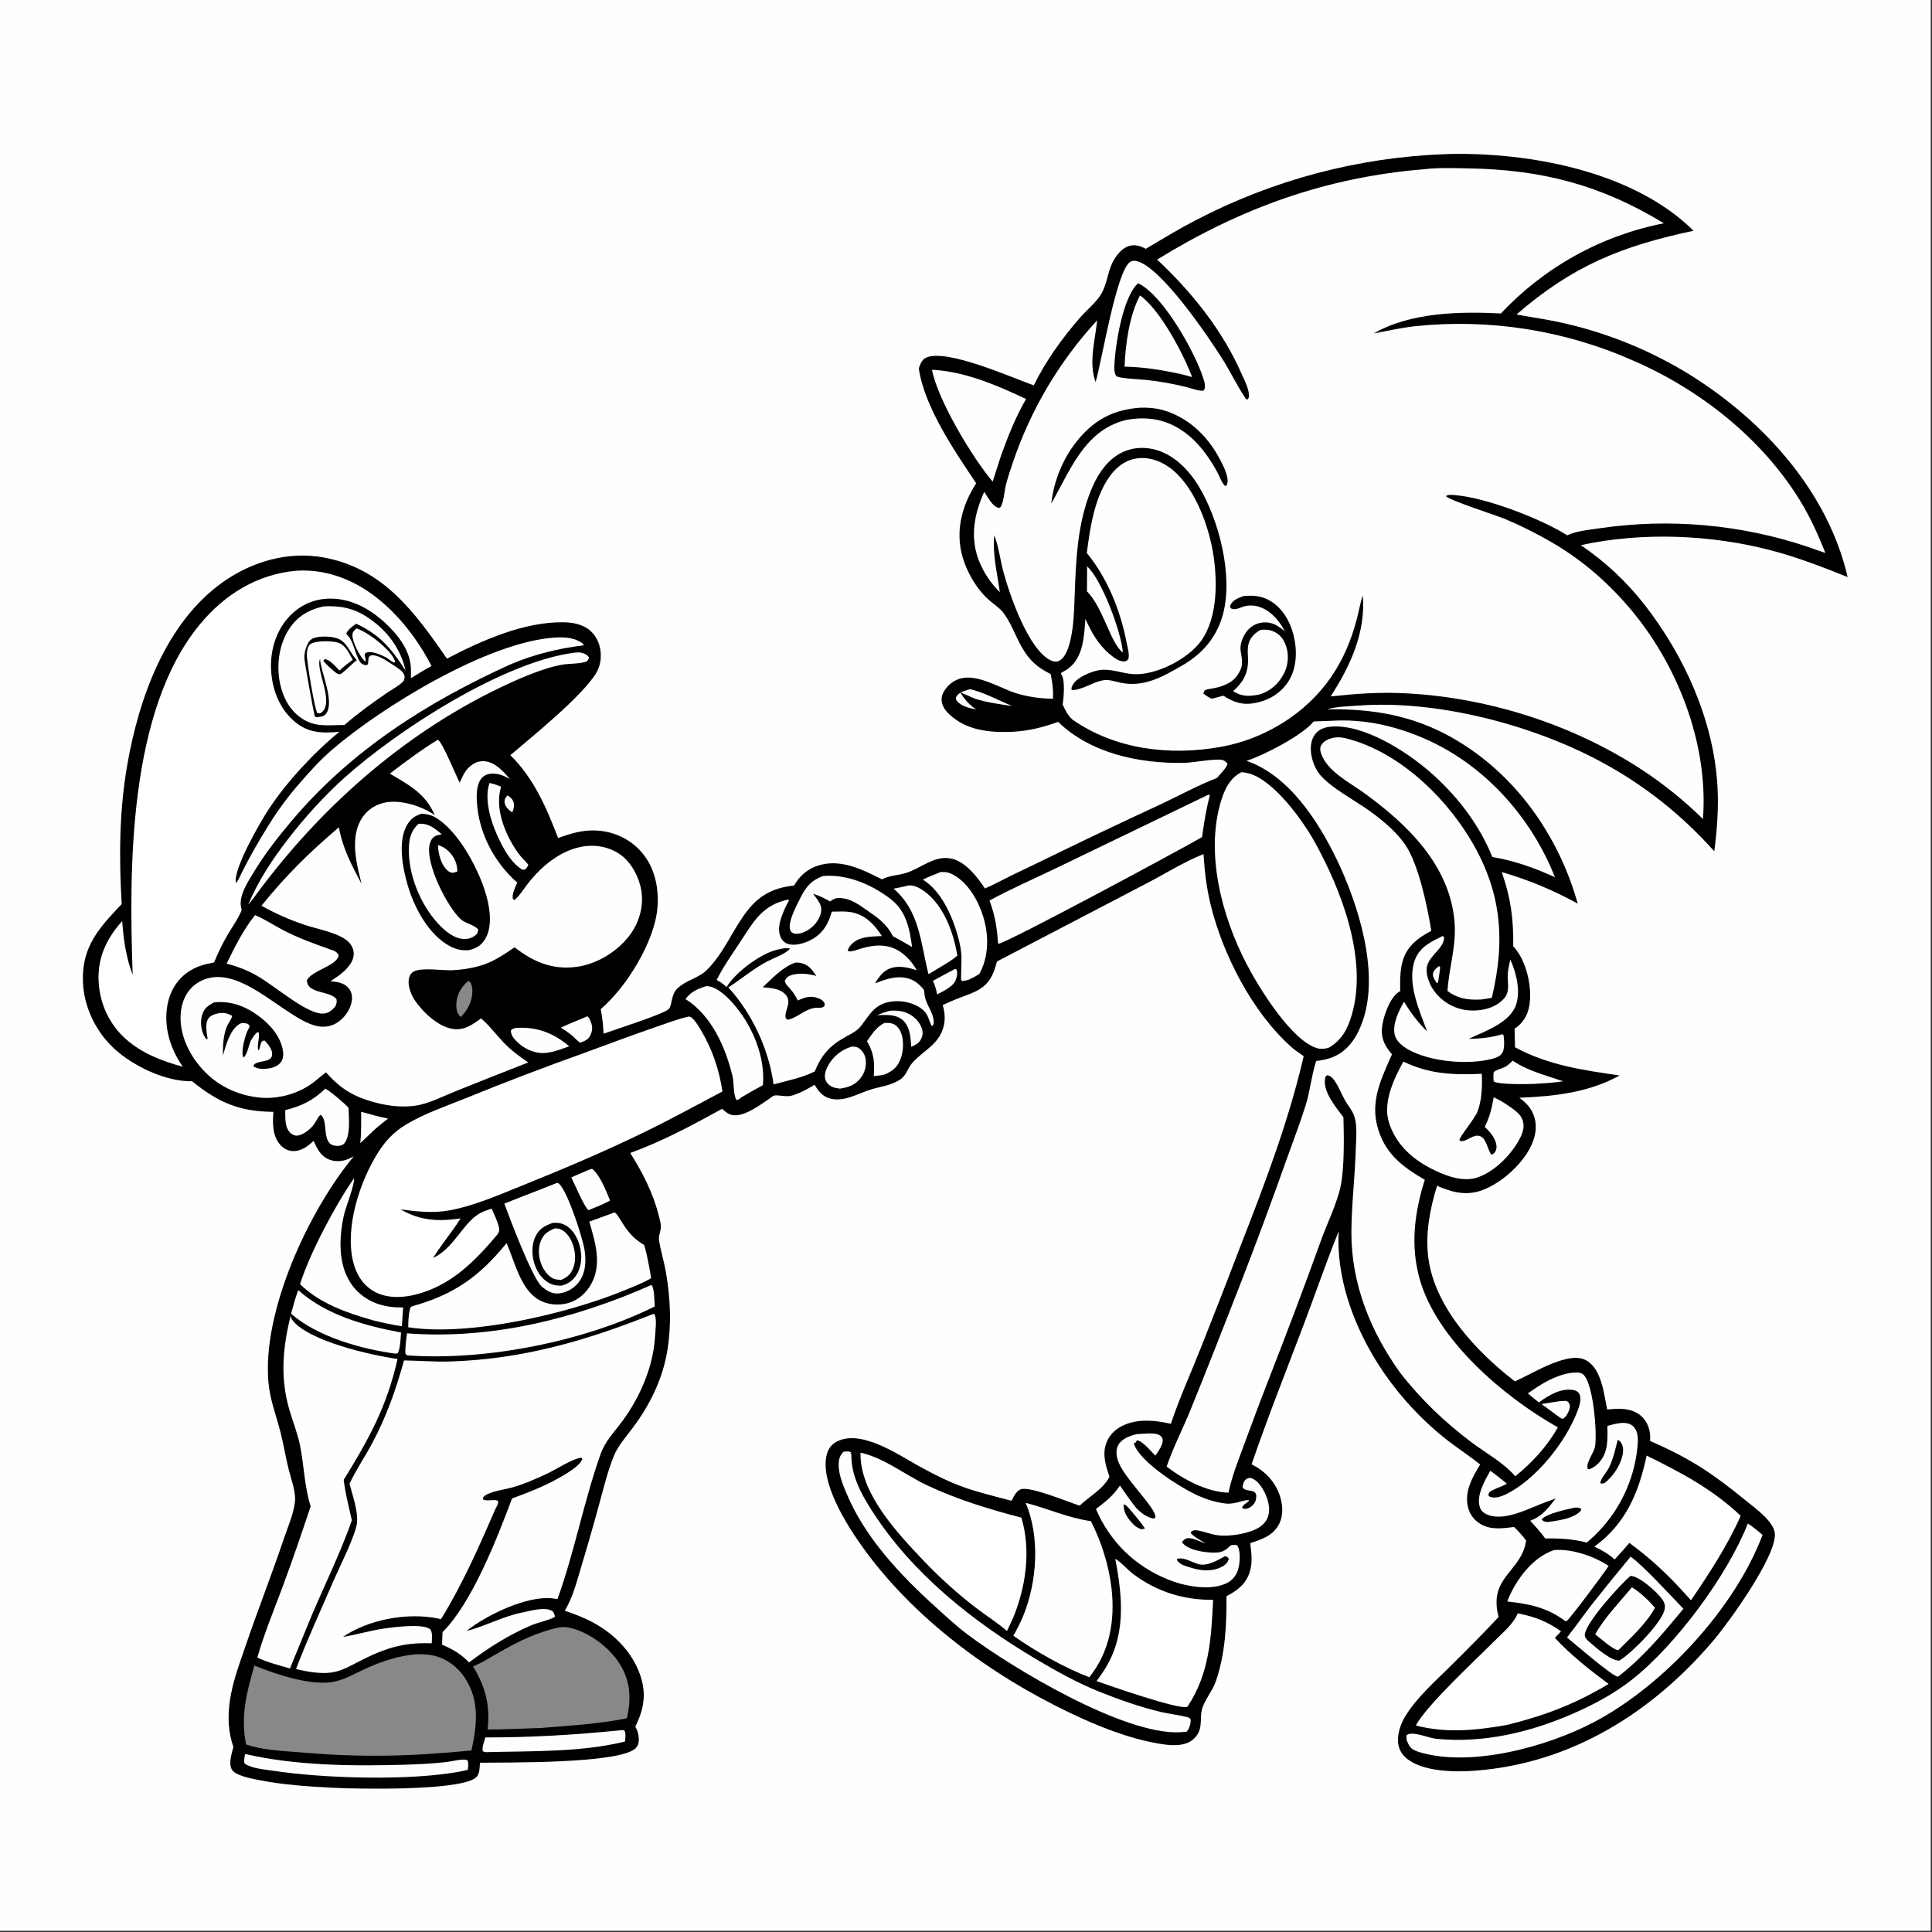 <svg height="1080" width="1080" xmlns="http://www.w3.org/2000/svg"><rect width="100%" height="100%" fill="#333333" stroke="none"/><g transform="scale(1.054)"><path d="m766.629 81.72q3.149-.141 6.3-.127c42.044-.169 94.513 10.248 125.296 40.785-38.056 8.106-64.023 18.502-93.892 44.396 7.473 1.415 15.026 2.416 22.462 4.035q4.613.986 9.179 2.169 4.566 1.183 9.077 2.562 4.511 1.378 8.958 2.949 4.448 1.572 8.823 3.333 4.376 1.761 8.672 3.709 4.296 1.947 8.504 4.078 4.208 2.131 8.321 4.441 4.113 2.309 8.122 4.794c38.804 24.276 72.95 61.609 83.506 107.233-13.151-5.301-26.489-10.438-40.215-14.066-32.171-8.502-68.745-9.954-101.308-2.887q4.833 3.271 9.394 6.912 4.561 3.641 8.822 7.629 4.261 3.988 8.196 8.299 3.935 4.31 7.519 8.916c20.973 26.994 36.242 60.723 38.481 95.117.779 11.974-.123 23.626-1.622 35.512-17.632-19.651-37.442-35.375-60.737-47.829-36.339-19.428-86.595-32.529-127.903-29.465-5.24.388-11.63.473-16.616 1.986 23.816-.447 45.321 3.194 66.272 15.075 33.202 18.828 56.353 51.571 66.562 87.989-13.106-7.176-25.971-12.569-40.317-16.75 4.828 13.696 6.282 24.874 6.089 39.333q.968 1.064 1.831 2.214c5.545 7.535 8.239 19.972 6.743 29.162-.877 5.387-3.412 9.345-7.852 12.444l.232 9.753c17.424 9.495 36.182 12.156 55.481 14.96-16.314 9.128-34.847 11.105-53.123 11.823 3.084 2.363 5.607 4.736 7.191 8.373 2.286 5.248 1.736 10.72-.458 15.899-4.38 10.345-15.851 20.771-26.305 24.696-8.579 3.221-16.146 1.226-24.131-2.255-3.786 12.164-6.269 25.233-4.652 38.001 3.347 26.434 25.531 49.971 45.908 65.686 8.847-3.977 17.182-9.358 26.705-11.703 4.018-.989 8.288-1.352 11.91 1.017 7.409 4.844 8.724 17.589 10.333 25.574 2.888-.151 6.081-.542 8.955-.215 4.229.483 8.132 2.062 10.789 5.516 2.49 3.238 3.425 7.427 3.011 11.425 21.097 9.142 33.345 17.323 51.045 31.823 4.774 3.91 14.715 10.883 15.165 17.388.827 11.948-24.273 46.909-33.077 57.215-32.365 37.887-75.225 64.632-125.711 68.461-10.751.815-28.581.766-37.128-6.999-2.647-2.404-3.967-5.534-4.013-9.094-.053-4.154 1.502-8.812 3.63-12.377 6.072-10.176 16.196-18.999 24.57-27.328q12.834-12.605 25.168-25.701c-5.631-21.4 12.215-23.828 14.6-40.535-1.886-2.639-4.078-4.879-6.34-7.192-5.975.716-12.374 1.698-17.818-1.551q-.623-.366-1.207-.792-.583-.426-1.121-.909-.538-.483-1.024-1.018-.486-.534-.917-1.115-.43-.581-.799-1.202-.37-.621-.675-1.276-.305-.655-.543-1.338-.238-.682-.406-1.385c-2-8.211 2.396-15.843 6.48-22.571-5.518-4.457-11.51-8.316-17.126-12.652-7.96-6.145-15.485-13.355-22.146-20.883-21.032-23.766-37.61-57.804-35.735-90.182-6.671 16.591-12.508 33.607-18.854 50.339-9.237 24.355-18.877 48.621-27.332 73.26 6.696 3.328 12.057 8.711 14.675 15.816 1.822 4.945 2.412 10.904-.033 15.746-3.168 6.272-9.144 8.3-15.377 10.24.656 5.299 1.366 10.298-.333 15.508-2.1 6.44-6.58 9.648-12.268 12.677.111 15.276-.628 30.714-5.686 45.257-1.791 5.149-6.185 10.017-7.378 15.066-.659 2.79-.36 5.838-.763 8.687-.442 3.124-2.065 5.665-4.603 7.509-4.742 3.444-12.096 2.581-17.559 1.639-16.266-2.807-31.99-9.136-46.829-16.204-42.529-20.258-83.913-50.686-111.266-89.505-7.894-11.201-21.018-32.354-18.143-46.716.601-3.003 2.097-5.734 4.781-7.343 12.641-7.581 32.638 6.043 43.513 12.11 5.9 3.292 12.014 6.479 18.218 9.162 10.123 4.379 21.067 6.857 31.702 9.682 1.138-2.238 2.408-5.004 4.862-6.05 4.521-1.927 25.424 6.77 31.255 8.65 5.207-4.967 12.538-8.78 15.8-15.302-1.646-5.12-3.459-10.256-2.302-15.706.915-4.315 3.548-7.921 7.264-10.265 8.153-5.141 18.705-4.226 27.629-2.145 4.581-13.766 10.82-27.396 16.148-40.933q10.881-27.324 21.343-54.811c12.696-32.531 25.067-65.16 32.943-99.221l-5.021-3.548q-.789-.653-1.554-1.334c-20.613-18.355-36.384-49.025-42.832-75.694-2.135-8.832-3.172-17.546-3.72-26.587-10.682 4.27-20.838 10.758-31.089 16.022l-78.443 40.934c-.522 2.007-1.107 4.007-1.903 5.925-3.501 8.434-9.593 10.232-17.4 13.156-3.189 1.194-6.315 2.625-9.444 3.971.948 3.415 1.386 6.754.707 10.276-2.009 10.421-10.499 13.389-16.742 20.323-2.873 3.191-2.934 6.748-6.983 9.238-4.768 2.933-9.783 3.398-15 4.973-6.976 2.107-14.265 6.895-21.872 4.786-4.005-1.111-6.067-3.874-8.081-7.24-3.491 2.032-7.083 4.14-10.94 5.393-.281.092-.565.174-.847.263-3.389 1.068-7.563-.55-9.801.118-.771.23-2.102 1.413-2.86 1.918-4.754 3.166-11.144 7.999-16.941 8.446-3.521.271-5.192-1.242-7.689-3.385-15.558 8.575-31.97 17.376-48.697 23.401 6.584 10.386 12.137 21.257 15.154 33.245.446 1.774 1.143 4.028 1.103 5.856-.053 2.429-1.346 4.902-.963 7.325.837 5.285 2.473 10.534 3.452 15.82 2.673 14.449 3.301 30.25.545 44.737-2.672 14.048-9.282 27.176-17.795 38.564-3.593 4.807-7.967 9.69-10.245 15.295-3.185 7.833-5.268 16.555-7.535 24.726q-4.623 17.093-9.754 34.041c-2.392 7.984-4.34 15.905-8.645 23.121 4.227 1.511 8.423 3.04 12.472 4.993 12.384 5.971 23.079 16.159 27.573 29.381 3.326 9.784 1.855 17.988-2.658 27.141 1.116 1.992 1.674 3.72 1.833 6.014.137 1.993-.174 3.927-1.634 5.409-8.232 8.353-68.902 7.537-82.601 7.718-.07 1.264-.13 2.547-.294 3.804-.22 1.695-.795 3.293-2.227 4.346-9.386 6.898-63.086 5.783-75.509 5.143-13.132-.677-26.462-1.54-39.377-4.126-3.517-.705-12.601-2.253-14.337-5.77-1.639-3.32.082-8.395.94-11.767-2.703-7.87-3.056-15.607-1.961-23.842 1.375-10.332 5.168-20.161 8.508-29.98 6.425-18.885 13.762-37.424 20.116-56.318 2.092-6.219 5.339-13.466 6.007-20.002.528-5.177-2.077-11.985-3.328-16.996-1.658-6.647-2.719-13.442-4.429-20.062-2.246-8.701-5.431-16.793-6.288-25.834-3.585-37.819 21.373-91.535 45.234-120.206l-.496.249-.833.401c-.427.21-.849.432-1.281.633-3.18 1.481-7.008 1.756-10.309.481-4.592-1.773-6.506-5.757-8.363-9.951-3.077 2.844-6.458 5.47-10.872 5.418-2.676-.031-5.123-1.351-6.863-3.339-4.225-4.828-4.044-11.486-3.632-17.478-18.013-.088-29.292-5.007-43.092-16.234-13.93.325-31.265-8.009-41.36-17.327-9.801-9.046-16.132-22.263-16.56-35.635-.592-18.487 8.628-28.427 20.567-41.009-1.47-24.69-1.306-49.275 2.939-73.74 6.159-35.496 20.526-75.958 51.231-97.378 15.482-10.8 34.542-16.175 53.281-12.662 31.396 5.885 48.133 29.13 65.073 53.596 18.462-9.658 41.162-19.761 62.317-19.278 5.577.128 11.195 1.503 15.046 5.812 3.241 3.628 4.595 8.761 4.176 13.55-.218 2.487-.891 4.982-2.142 7.156-7.113 12.367-34.513 34.366-45.749 43.974 12.458 12.286 19.168 27.871 25.297 43.918 6.807-2.448 13.253-4.412 20.573-3.962 9.234.568 17.757 4.546 23.812 11.599 7.035 8.196 9.196 19.072 8.283 29.616-1.549 17.905-16.557 42.076-30.048 53.518.835 4.347 1.316 8.596 1.492 13.019 4.962-1.829 32.325-10.525 34.637-13.141 1.783-2.016 1.079-7.663 4.525-10.909 4.587-4.32 11.176-5.38 15.589-9.727 9.246-9.108 13.823-21.813 21.819-31.869 6.534-8.219 14.063-11.816 24.468-12.95 2.733-4.826 6.787-8.501 12.057-10.346 12.137-4.251 23.894 1.715 34.535 7.059 4.339-2.183 8.128-1.971 12.554-3.297 8.236-2.467 15.357-9.808 24.603-7.619 7.309 1.73 13.565 9.779 17.485 15.78 4.696-2.019 9.232-4.559 13.832-6.803q12.703-6.053 25.342-12.238 26.971-13.101 54.19-25.679c9.828-4.653 19.565-9.963 29.695-13.916 1.324-1.657 5.48-5.659 5.548-7.604-.229-.223-.454-.45-.686-.669-.72-.678-1.242-1.092-2.247-1.277-3.979-.733-15.287 1.523-20.385 1.601-23.449.363-49.185-4.98-66.49-21.745-7.961 2.902-16.176 4.944-24.674 5.269-12.028.46-24.115-.779-33.209-9.454-2.259-2.155-3.984-4.765-3.942-8.001.036-2.662 2.162-5.697 4.033-7.45 10.202-9.56 24.979 1.152 35.579 4.421 6.336 1.955 12.9 2.811 19.512 2.93.155-4.595-.269-8.609-1.286-13.092q-2.474-1.229-4.797-2.723c-11.95-7.71-13.229-20.545-20.271-29.79-2.075-2.724-5.654-4.908-8.192-7.254-6.74-6.229-12.208-16.161-14.139-25.108-2.785-12.899.917-25.446 7.927-36.298-11.449-17.095-27.5-40.453-30.445-60.991.844-2.216 1.566-4.604 3.878-5.661 10.887-4.981 45.52 10.627 57.141 14.696 6.238-12.859 15.168-25.211 24.567-35.984 3.502-4.014 8.029-7.542 10.906-12.043 3.166-4.951 3.565-11.431 6.09-16.781 1.698-3.6 4.835-7.782 8.788-9.066 3.281-1.066 6.151-.078 9.051 1.46 8.757-5.227 17.486-10.546 26.553-15.224q3.825-1.997 7.704-3.886 3.879-1.889 7.81-3.67 3.93-1.781 7.908-3.452 3.978-1.671 8.001-3.23 4.023-1.56 8.088-3.007 4.065-1.447 8.168-2.781 4.104-1.333 8.243-2.553 4.139-1.219 8.31-2.322 4.172-1.103 8.372-2.09 4.201-.987 8.427-1.857 4.226-.87 8.475-1.622 4.249-.752 8.517-1.385 4.268-.634 8.552-1.148 4.284-.515 8.58-.91 4.297-.395 8.603-.671 4.306-.276 8.618-.432z"/><path d="m755.238 89.75c7.726-.908 16.113-.574 23.907-.435 38.863.696 69.926 8.806 103.31 29.104q-3.079.602-6.133 1.324-3.053.722-6.076 1.563-3.023.84-6.011 1.798-2.988.958-5.936 2.032-2.948 1.074-5.852 2.262-2.904 1.188-5.759 2.489-2.856 1.301-5.658 2.712-2.802 1.411-5.548 2.931-2.745 1.519-5.428 3.145-2.684 1.625-5.302 3.354-2.618 1.73-5.167 3.56-2.549 1.83-5.024 3.758-2.475 1.928-4.873 3.951-2.398 2.024-4.716 4.139-2.317 2.116-4.55 4.32-2.233 2.204-4.378 4.494c-22.049-1.12-47.932-.616-67.493 10.591 7.323-1.377 14.564-2.988 21.978-3.829q3.67-.387 7.35-.654 3.68-.267 7.367-.413 3.687-.147 7.377-.174 3.69-.027 7.379.067 3.688.093 7.372.307 3.684.213 7.359.547 3.675.333 7.337.786 3.662.453 7.307 1.025 3.645.572 7.27 1.262 3.625.691 7.225 1.499 3.601.808 7.173 1.733 3.572.925 7.112 1.966 3.54 1.041 7.044 2.196 3.504 1.156 6.969 2.425 3.465 1.269 6.887 2.651 3.421 1.381 6.796 2.873c35.648 15.356 68.945 41.599 89.217 75.012 5.243 8.642 9.341 17.8 13.065 27.174q-4.643-1.689-9.323-3.271-3.305-1.109-6.642-2.12-3.336-1.011-6.7-1.925-3.365-.913-6.754-1.728-3.39-.815-6.802-1.53-3.412-.715-6.844-1.33-3.431-.615-6.879-1.13-3.448-.514-6.91-.928-3.461-.414-6.934-.726-3.472-.312-6.952-.522-3.48-.211-6.964-.32-3.485-.108-6.971-.115-3.486-.007-6.971.088-3.485.095-6.965.292-3.481.197-6.954.496-3.474.299-6.937.699-3.463.4-6.913.901c-5.324.827-12.656 1.38-17.482 3.797-13.912-8.79-43.461-20.163-59.711-21.332-1.412-.102-3.539-.39-4.633.556 2.008 2.302 26.503 10.092 31.497 12.169 7.917 3.294 15.729 7.274 23.186 11.497 16.159 9.148 29.938 20.857 42.044 34.894 26.016 30.166 42.582 72.711 39.578 112.681q-7.701-7.558-16.124-14.302c-40.025-32.143-94.57-50.935-145.757-52.547-11.994-.378-23.669.528-35.585 1.822 10.37-15.998 18.759-34.125 17.016-53.663-1.302 4.034-2.019 8.343-3.095 12.455-2.929 11.202-7.094 21.306-13.656 30.888-13.384 19.543-35.347 32.916-58.578 37.088-26.919 4.833-55.831 1.435-78.647-14.495-2.488-2.321-3.784-4.957-5.179-7.992.554-3.451 1.374-12.755-.534-15.691-.439-.676-.246.153-.299-1.063 1.461-.791 2.961-1.628 4.263-2.665 7.689-6.129 7.902-17.014 8.634-25.98 3.162 7.111 6.894 13.732 12.974 18.756 2.36 1.95 4.945 4.091 8.156 3.79.992-.597 1.55-.673 1.786-1.884.448-2.306-.655-6.002-1.1-8.317-3.216-16.733-10.165-34.048-21.062-47.301 1.679-13.1 3.897-28.282 11.354-39.525 3.401-5.128 8.12-9.344 14.342-10.499 6.326-1.173 12.505.767 17.707 4.369 13.027 9.022 20.721 29.622 23.365 44.565 2.589 14.629 2.958 35.087-6.219 47.798-6.929 9.598-23.892 18.21-35.735 17.558-6.294-.346-12.084-3.191-18.504-2.085-4.056.698-11.282 3.701-13.477 7.312-.671 1.106-1.201 1.936-.84 3.188 4.828.224 10.625-3.815 15.494-4.921l.859-.189c3.154-.719 6.484.601 9.587 1.242 12.472 2.577 22.358-3.209 32.792-9.238 10.799-6.239 18.329-15.098 21.54-27.289 5.367-20.383-2.122-49.618-12.7-67.329-5.311-8.892-13.542-17.457-23.947-19.938-6.773-1.615-13.757-.654-19.622 3.178-6.661 4.354-10.92 11.483-13.841 18.709-7.119 17.609-7.881 36.266-8.583 54.964-.303 8.097-.439 16.433-2.273 24.356-.825 3.564-2.547 9.285-6.056 10.998-1.31.639-2.722.438-4.019-.119-12.005-5.165-22.111-34.785-25.436-46.975-1.707-6.255-2.432-13.15-4.744-19.17-.052-.135-.107-.267-.161-.401-.911 10.408 1.577 20.051 2.986 30.238q-1.835-1.804-3.47-3.791-1.634-1.988-3.05-4.137-1.416-2.149-2.597-4.435-1.182-2.286-2.115-4.684c-4.66-12.305-2.324-24.543 2.946-36.22.943 1.532 1.876 3.101 2.947 4.549 1.337 1.807 2.773 3.728 5.085 4.061.713-.474.866-.786 1.21-1.603 1.213-2.886 1.37-6.815 2.096-9.917.999-4.265 2.455-8.493 3.861-12.644q1.762-5.23 3.797-10.359 2.034-5.13 4.335-10.146 2.301-5.016 4.863-9.904 2.561-4.888 5.376-9.634 2.815-4.747 5.875-9.339 3.06-4.592 6.357-9.017 3.297-4.426 6.823-8.671 3.525-4.246 7.268-8.301c-1.048 10.567-4.646 22.453-.826 32.71 3.113-10.148 10.967-58.745 18.243-63.624.992-.665 2.126-.788 3.278-.561 12.98 2.555 39.024 41.153 46.131 52.596 4.224 6.8 7.633 14.122 12.19 20.704l.922.077c.469-.775.613-1.35.577-2.244-.151-3.702-2.428-7.921-3.911-11.303-10.14-23.127-26.485-43.426-44.798-60.582 44.394-27.294 89.42-43.639 141.544-47.915z" fill="#fefefe"/><path d="m603.553 150.252c.143.061.288.115.427.183 13.021 6.355 30.109 36.803 34.341 50.609.632 2.064 1.242 4.027.176 6.032-1.855.701-7.23-1.287-9.383-1.826-6.859-1.687-14.122-3-21.144-3.724-4.417-.455-8.941-.555-13.322-1.259-1.065-.171-1.804-.283-2.711-.902-.977-1.788-1.023-3.385-.934-5.395.495-11.116 4.461-36.313 12.55-43.718z"/><path d="m604.611 156.688c10.74 7.661 22.848 30.68 27.671 43.297l-6.131-1.642c-9.949-2.082-19.51-3.714-29.716-3.87.431-11.897 2.55-27.267 8.176-37.785z" fill="#fefefe"/><path d="m659.583 316.125c5.028-.424 9.411-.161 13.876 2.421 6.508 3.765 10.629 10.701 12.479 17.832 2.095 8.078 2.061 17.53-2.47 24.79-3.891 6.233-10.152 10.106-17.255 11.576-6.865 1.421-11.651-.049-17.358-3.771l-6.225 1.64c-1.603-.742-2.963-1.697-4.404-2.714l.526-1.56c.967-.752 1.879-.797 3.037-.979 5.217-.821 11.164-2.514 14.343-7.042 3.587-5.11 2.67-7.676 1.842-13.269-.486-3.283 1.182-7.416 3.124-10.015q.372-.506.794-.971.421-.465.889-.884.468-.419.976-.787.508-.369 1.052-.683.543-.314 1.116-.571.573-.256 1.17-.452.596-.196 1.21-.33.613-.133 1.237-.203c4.982-.533 8.346 1.69 11.945 4.742q-.531-.988-1.097-1.956c-4.064-6.91-11.243-13.246-19.845-11.525-2.28.456-4.799 2.275-7.153 1.481-.807-.272-.562-.254-1.015-1.145.088-.504.067-.559.335-1.091 1.283-2.55 4.38-3.682 6.871-4.534z"/><path d="m668.504 334.065c2.478-.271 4.77-.146 7.07.897 3.266 1.483 5.329 4.147 6.44 7.509q.156.462.289.931.133.469.241.944.108.475.193.955.084.48.143.964.06.483.094.969.035.487.045.974.01.487-.005.974-.015.487-.055.973-.04.486-.105.969-.064.483-.154.962-.089.479-.202.953-.114.474-.252.941-.137.468-.298.928-.162.46-.346.911-.185.451-.392.892-.207.441-.437.871c-2.823 5.312-7.148 9.016-12.88 10.778-5.371 1.01-9.096 1.234-13.906-1.765 5.881-5.315 8.304-10.142 7.891-18.15-.117-2.272-.275-4.619.277-6.849.884-3.57 3.31-5.715 6.349-7.531z" fill="#fefefe"/><path d="m605.096 216.21c3.81-.063 7.696.188 11.382 1.204 12.919 3.562 23.08 12.872 29.536 24.389 1.935 3.45 6.166 11.046 4.799 14.962-.296.85-.201.619-.996 1.027-1.923-1.674-3.065-5.3-4.304-7.557-4.567-8.318-10.186-16.053-18.056-21.526-9.198-6.398-18.913-7.954-29.835-6.04-.46.101-.918.212-1.373.335-21.351 5.773-28.76 26.793-38.69 44.082 1.418-12.817 6.851-25.553 15.381-35.263 8.846-10.071 18.899-14.759 32.156-15.613z"/><path d="m232.212 392.333c2.373 1.043 9.715 19.26 11.577 22.758 1.366-2.881 2.555-5.885 4.903-8.116 2.265-2.152 4.89-3.464 8.074-3.258 5.819.375 10.063 5.343 13.684 9.389-3.208-1.633-6.105-3.035-9.833-2.783-2.011.137-3.899.908-5.219 2.469-2.713 3.207-2.701 8.697-2.463 12.708.966 16.29 9.256 31.96 21.406 42.62-1.13 2.619-2.854 5.737-2.372 8.64l.866.596c2.819-2.304 5.15-6.227 7.441-9.121 7.026-8.872 16.84-17.043 28.253-19.166 7.183-1.337 14.739.037 20.721 4.35 5.747 4.143 9.809 12.078 10.915 19.039 1.329 8.361-1.249 17.059-6.34 23.74-6.671 8.753-17.606 15.355-28.578 16.669-12.605 1.509-22.596-2.874-32.343-10.451-5.182 3.54-10.285 7.083-16.261 9.15-5.33 1.843-11.067 2.71-16.683 3.007-5.154.271-16.295-1.614-20.529.699-1.445.79-2.238 2.174-2.554 3.741-.726 3.595.955 8.137 2.882 11.118 4.112 6.363 12.483 14.299 20.168 15.548 6.191 1.007 10.506-2.109 15.225-5.557 4.358 3.754 7.815 8.381 11.743 12.561 4.004 4.261 8.461 7.534 13.274 10.802q-19.042 7.426-38.005 15.05c-6.779 2.707-14.665 6.852-21.85 7.876-9.663 1.378-19.941-.698-28.943-4.142-7.699-3.055-13.062-7.397-18.49-13.551-2.172 1.594-4.179 3.448-6.31 5.105-8.33 6.48-19.81 9.536-30.294 8.143-13.063-1.735-24.053-7.973-31.939-18.529-5.986-8.011-9.871-18.29-8.176-28.39.882-5.257 3.453-10.226 7.921-13.287 21.202-14.528 47.049 19.541 64.746 22.559 3.942.672 7.68-.175 10.902-2.554 3.455-2.551 6.258-6.716 6.869-11.012.32-2.247-.067-4.594-1.494-6.41-2.522-3.208-6.05-3.498-9.803-3.969 3.853-2.498 7.993-5.253 10.556-9.163 1.461-2.23 2.159-4.786 1.483-7.418-.708-2.76-2.698-4.768-5.087-6.194-5.929-3.537-14.267-4.924-20.868-7.137q-5.899-1.989-11.59-4.515-5.69-2.525-11.122-5.567c13.298-16.413 25.017-27.908 41.067-41.623 1.923 10.973 6.837 20.287 12.009 30.008q-.908-3.639-1.746-7.295c-2.017-8.901-3.226-19.759 2.112-27.789 2.934-4.414 7.436-7.234 12.641-8.132 8.251-1.424 19.08 2.038 25.806 6.775-4.846-11.495-13.549-15.894-23.785-22.037 8.159-6.225 16.673-12.612 25.433-17.954z" fill="#fefefe"/><path d="m223.8 431.508c2.564.337 4.832.67 7.1 2.007 12.611 7.437 23.711 28.684 27.288 42.413 1.777 6.823 2.937 16.023-.987 22.28-2.133 3.403-4.775 4.805-8.567 5.745-3.704.225-6.589-.328-9.91-2.077-11.32-5.964-18.96-20.368-22.436-32.164-2.696-9.149-5.484-23.284-.45-32.081 1.941-3.392 4.282-5.029 7.962-6.123z"/><path d="m221.961 436.933c5.399-.453 8.396 2.334 12.374 5.53-1.126.266-2.837.517-3.816 1.141-1.428.911-2.189 2.388-2.593 3.985-2.577 10.171 9.227 33.372 16.534 40.041 2.308 2.106 7.852 3.139 9.226 5.533l-.622 2.064c-2.088 1.978-4.185 2.891-7.11 2.773-5.293-.213-10.209-4.442-13.644-8.187-9.576-10.435-16.076-26.523-15.427-40.768.225-4.939 1.384-8.747 5.078-12.112z" fill="#fefefe"/><path d="m232.26 448.166c2.43.725 4.16 1.778 5.941 3.608 2.859 2.937 4.413 6.458 4.317 10.543l-2.551.621c-1.252-.238-1.958-.622-2.86-1.49-3.379-3.248-4.639-8.748-4.847-13.282z" fill="#fefefe"/><path d="m113.493 531.643c8.806-.984 16.711 1.996 23.741 7.236 6.117 4.561 11.948 11.116 12.905 18.971.265 2.169-.062 4.301-1.565 5.974-1.88 2.092-5.059 2.871-7.762 3.006-2.161.108-4.741.091-6.435-1.419.653-2.714 6.766-2.044 8.855-3.846.987-.852 1.153-1.724 1.094-2.98-.102-2.212-2.424-5.299-4.026-6.708-2.79.005-1.757 3.927-3.333 5.324-.65-2.582.437-5.701.384-8.393-.023-1.202.19-.747-.595-1.492-1.742 1.117-2.709 3.037-3.813 4.744-1.006 2.319-1.774 7.385-3.818 8.783-.068-.126-.152-.244-.203-.378-1.158-3.03 1.165-11.791 2.76-14.573.461-.803.514-.851.707-1.855l-.863-.972c-1.526-.512-3.057-.828-4.555.072-5.069 3.044-7.146 11.394-8.743 16.651-.051-5.012.155-11.178 2.304-15.804.832-1.792 2.075-3.25 2.656-5.171-1.712-.929-3.247-1.601-5.236-1.588-2.293.015-5.678.796-7.217 2.668-2.228 2.707-1.04 7.867-.606 11.104l-.558.208c-.429-.485-.82-.931-1.142-1.497-1.855-3.262-2.327-8.041-1.164-11.621 1.101-3.392 3.197-4.843 6.228-6.444z"/><path d="m706.094 382.283c17.172-1.081 33.64 2.611 49.342 9.415 31.731 13.75 56.633 41.569 69.246 73.532-10.993-4.978-21.262-8.67-33.198-10.71-7.201-17.852-19.423-33.408-33.96-45.859-12.386-10.607-34.939-24.957-51.982-23.24-3.097.313-6.056 1.399-8.008 3.935-2.415 3.136-2.672 7.375-2.015 11.145.626 3.595 2.049 7.235 4.342 10.1 5.722 7.154 19.256 14.144 27.039 19.852 6.637 4.868 13.629 10.652 18.342 17.479 7.061 10.226 11.898 33.13 13.861 45.782-3.641 1.851-7.359 4.216-10.176 7.199-6.542 6.925-6.439 15.862-6.311 24.74-.755.461-.815.462-1.487 1.004-4.402 3.553-7.714 13.113-8.19 18.608-.503 5.818 1.723 9.672 5.314 13.933-5.423 12.351-11.394 24.165-7.815 37.961 3.736 14.399 13.04 21.475 25.224 28.582-5.474 17.24-7.693 34.849-2.753 52.487 9.094 32.467 44.714 62.67 73.321 78.792-5.583 10.01-13.711 18.798-22.591 25.957-6.186-7.227-15.355-12.152-22.947-17.838-14.483-10.847-26.734-22.598-37.939-36.847-15.797-21.918-26.133-47.406-26.014-74.76.063-14.627 1.862-29.176 2.311-43.79.175-5.7 1.082-13.503-1.175-18.75-1.126-2.619-3.197-5.045-4.606-7.549-1.925-3.42-3.326-7.339-5.633-10.513-.796-1.095-1.754-2.149-3.091-2.533-.786-.225-.605-.1-1.377.383-.248.646-.312.727-.427 1.504-1.031 6.948 5.85 15.068 9.773 20.274.3 10.193.543 26.38-1.411 36.203-1.814 9.12-7.315 20.289-10.546 29.294-9.236 25.742-19.064 51.445-28.998 76.929-3.981 10.212-7.764 20.471-11.56 30.752-3.153 8.539-6.582 16.99-8.447 25.925-11.31-.257-24.042-7.072-32.802-13.821 3.434-10.112 8.41-19.681 12.448-29.568 8.824-21.611 17.306-43.41 25.811-65.15q13.298-34.127 25.522-68.654c3.3-9.323 6.921-18.608 9.889-28.041 2.376-7.551 3.057-15.551 5.453-23.085.067-.211.139-.42.208-.63 3.424-.432 6.612-1.006 9.78-2.483 7.824-3.646 12.202-10.997 14.922-18.853 8.975-25.924-2.443-62.142-14.123-86.176-9.854-20.274-25.342-43.991-47.537-51.679 9.036-2.887 29.688-13.504 35.648-20.919 3.107-.062 6.217-.207 9.323-.319z" fill="#fefefe"/><path d="m346.27 696.942.879.1c.068.142.151.277.203.426 1.029 2.941.207 8.856.004 12.073-.985 15.566-8.074 31.734-17.31 44.225-4.396 5.945-9.035 10.437-11.574 17.594-8.812 24.84-13.772 51.808-22.804 76.742q-1.415-.265-2.846-.418c-13.703-1.386-35.076 9.021-45.438 17.371 10.089-2.591 19.279-7.793 29.635-9.841 4.475-.885 12.151-3.299 16.111-.646.745 1.104 1.064 1.675 1.139 3.015-3.904 2.028-8.701 2.791-12.811 4.561-12.089 5.208-22.191 11.675-32.705 19.543-4.275-4.481-8.628-7.014-14.294-9.384l.216-6.622c15.673-15.547 29.17-50.243 36.886-70.943 8.137-3.008 16.263-6.094 23.866-10.318 3.625-2.014 12.298-6.775 13.449-10.711l-.555-.564c-4.77.424-13.425 6.263-18.402 8.55-6.052 2.782-12.17 5.527-18.607 7.295-3.655 1.004-12.149 2.085-14.755 4.8-.477.497-.322.882-.331 1.515 2.605 1.163 6.211-.493 8.023.858-.038 1.473-.574 2.411-1.241 3.68l-.284.53c-8.596 19.827-17.474 39.945-28.826 58.372q-1.084-.253-2.176-.465c-16.066-3.091-36.285.659-49.837 9.88 7.606-1.251 14.979-3.519 22.662-4.574 4.626-.636 20-2.623 23.557.516 1.507 1.33.923 5.593.86 7.453-15.53-.578-25.227 2.76-38.959 9.823-4.551 2.34-9.013 4.921-14.164 5.651-6.065.859-12.957-.431-18.858-1.817 6.18-16.065 13.435-31.925 20.305-47.712 2.974-6.836 11.49-23.697 12.054-29.927.587-6.483-2.37-14.396-3.961-20.655 3.372-7.279 8.125-14.205 11.932-21.307 7.664-14.298 12.641-28.5 16.96-44.095 8.252.128 16.4.825 24.671.562 38.377-1.219 71.966-11.038 107.326-25.136z" fill="#fefefe"/><path d="m157.123 302.703q2.737-.175 5.479-.085 2.741.09 5.461.444 2.72.354 5.393.969 2.673.615 5.274 1.485c22.15 7.176 39.784 27.56 50.148 47.707-3.737 2.008-7.335 4.264-10.955 6.475.033-1.818.072-3.646-.003-5.462-.399-9.583-7.261-18.024-14.024-24.215-8.322-7.62-18.859-13.139-30.437-12.483-8.282.469-15.407 4.129-20.828 10.34-6.789 7.78-9.582 18.432-8.787 28.611.783 10.004 4.684 19.757 12.519 26.303 7.303 6.102 14.718 6.174 23.676 5.31-13.382 10.826-28.194 26.857-37.604 41.192-4.47 6.81-18.876 31.718-17.338 39 1.283-1.179 1.943-3.057 2.708-4.598 4.395-8.85 9.182-17.282 14.422-25.66q3.809-6.193 8.138-12.034 4.329-5.841 9.145-11.288c5.208-6.003 10.621-11.934 16.654-17.121 26.585-22.858 82.757-57.208 118.12-59.447 5.174-.327 11.195.019 15.238 3.58l-.004.552c-13.595 1.649-25.986 4.707-38.643 10.011-44.27 20.074-84.569 45.597-116.142 83.002-7.426 8.796-14.503 17.859-20.441 27.744-3.217 5.355-7.959 12.45-6.303 18.764.268 1.021.121 1.147-.331 2.134-1.809 3.945-4.522 7.795-6.745 11.547-2.87 4.846-5.229 9.745-7.358 14.958-5.006.911-9.566 2.147-13.813 5.064-6.153 4.227-9.784 10.657-11.02 17.935-1.942 11.436 1.66 23.003 8.237 32.329-10.881-2.97-21.305-6.891-29.925-14.416-8.894-7.766-14.029-18.695-14.713-30.457-.749-12.871 4.092-22.955 12.479-32.416.699 9.803 2.037 19.324 5.566 28.549-1.999-56.717-2.259-140.337 35.824-186.107 13.078-15.717 30.328-26.389 50.932-28.216z" fill="#fff"/><path d="m365.404 539.117c.526.104.922.255 1.37.586 1.803 1.333 3.665 4.457 4.829 6.404 6.17 10.316 9.753 20.93 11.561 32.765-13.825 7.32-27.556 14.825-41.624 21.676-20.851 10.154-42.575 19.378-64.111 28.031-12.56 5.046-25.802 10.945-39.151 13.374-8.672 1.577-17.13.613-25.776-.513 10.479 6.053 19.966 6.444 31.757 4.778-4.47 7.224-10.114 13.664-14.521 20.967.19-.099.381-.196.57-.297l.881-.487c9.872-5.387 14.494-17.698 23.086-22.784 1.948-1.153 4.357-1.863 6.488-2.631 1.359 3.092 2.916 6.251 3.748 9.534.478 1.887.363 2.504-.662 4.156-11.957 14.296-24.819 27.27-43.534 31.951-7.46 1.866-15.977 2.027-22.715-2.156-5.613-3.486-8.887-9.254-10.376-15.554-4.286-18.137 3.606-42.359 13.294-57.656 4.006-6.326 8.535-11.093 14.966-14.93 9.563-5.706 20.693-9.525 31.01-13.683q31.482-12.828 63.499-24.254c12.438-4.564 24.801-9.223 37.333-13.535 5.958-2.05 11.918-4.379 18.078-5.742z" fill="#fff"/><path d="m658.469 409.532c1.388.134 2.741.337 4.086.717 13.001 3.67 28.127 24.53 34.44 35.818 14.33 25.623 28.507 62.356 20.039 91.854-2.167 7.546-5.317 13.859-12.453 17.799-1.893.542-3.896.793-5.824.262-13.6-3.745-30.953-31.92-37.539-44.563-13.217-25.375-22.292-59.447-13.345-87.468 1.934-6.057 4.712-11.407 10.596-14.419z" fill="#fefefe"/><path d="m154.091 697.898c.234.81.48 1.59 1.004 2.267 8.629 11.15 41.381 18.534 55.744 20.595-5.687 25.375-15.173 42.381-28.554 64.121.876 7.214 2.735 14.368 4.323 21.457-6.843 19.527-16.426 38.11-24.122 57.319l-8.686 21.232c-5.835-1.628-11.806-3.212-17.32-5.75 3.534-12.456 8.519-24.445 13.035-36.563 5.366-14.403 10.42-29.092 15.25-43.679-3.314-10.328-3.493-21.658-5.631-32.269-1.273-6.312-3.782-12.516-5.599-18.704-5.068-17.258-3.583-32.745.556-50.026z" fill="#fefefe"/><path d="m217.866 877.676c3.524-.528 7.883-.456 11.376.243 7.4 1.482 13.478 6.044 17.531 12.32 7.697 11.92 6.193 24.988 3.265 38.129-32.363 3.254-59.253 3.855-91.661.938-8.748-.701-19.616-1.133-27.88-4.123-2.972-15.1.274-27.367 4.416-41.803 11.601 4.619 30.288 11.088 42.656 8.445 5.089-1.088 9.829-3.758 14.501-5.967 8.376-3.962 16.575-6.949 25.796-8.182z" fill="#898888"/><path d="m417.89 477.12.602.423c-1.385 2.335-2.487 4.763-3.464 7.294-1.517 3.927-2.809 8.409-.886 12.412.821 1.71 2.196 2.933 4.032 3.454 3.781 1.072 8.738-.496 12.071-2.285 6.185-3.319 9.11-8.418 10.929-14.913 3.57-.019 7.613-.334 11.092.457 7.147 1.623 11.625 6.624 15.472 12.483-4.117.234-8.755.136-12.574 1.89-2.497 1.147-4.524 2.995-5.508 5.584.508.829.159.661 1.161.658 1.697-.004 3.531-.778 5.153-1.274 5.24-1.602 10.683-2.607 16.093-1.038 6.267 1.817 11.022 6.809 14.168 12.317-3.944-1.253-8.415-2.41-12.537-1.453-4.832 1.122-7.185 4.44-9.611 8.412 4.871-1.851 9.86-3.744 15.176-3.091 4.797.59 7.834 2.909 10.787 6.573.108.924.243 1.843.355 2.767.591 4.855 4.409 8.683 4.8 13.705.094 1.207.075 1.816-.777 2.724-.686-.74-.54-.439-.878-1.292-1.185-2.986-1.69-5.412-4.287-7.514-4.414-3.573-10.689-4.943-16.258-4.249-9.192 1.145-11.634 6.996-16.711 13.435l-.603.61c-1.846 1.902-3.942 2.93-6.243 4.172-8.918 4.815-13.434 9.442-17.309 18.854-6.544 3.333-14.746 5.01-21.87 6.869-2.405-18.355-11.46-37.822-23.982-51.39 7.106-4.586 13.396-10.059 20.983-13.982 2.924-1.512 10.026-4.11 11.692-6.633-2.019-.591-4.782.128-6.79.599-8.775 2.055-22.152 12.016-26.831 19.823-1.585-1.646-3.304-2.64-5.252-3.782 3.896-7.804 9.426-15.339 14.155-22.693 6.483-10.083 11.397-17.253 23.65-19.926z" fill="#fefefe"/><path d="m421.854 510.51c.985-.027 1.907.023 2.873.22 4.079.832 6.052 3.634 8.218 6.878-4.226-1.093-8.39-1.715-12.682-.599-2.005.522-2.971 1.208-3.997 3 .114 1.827 1.519 2.969 2.718 4.325 1.809 2.046 2.935 3.862 4.122 6.291 3.135-1.323 5.696-2.5 9.183-1.706 1.843.419 3.985 1.239 4.916 3.001.409.775.108 1.116-.102 1.903-1.463.902-2.576.647-4.273.65-5.919.562-9.425 5.065-14.945 6.396l-1.101-.711c-.866-2.487 1.097-5.601 1.317-8.172.142-1.664-.359-3.286-1.492-4.524-2.98-3.255-8.017-3.486-12.102-3.843 5.424-5.031 10.254-10.517 17.347-13.109z"/><path d="m707.64 391.198c2.051-.227 3.668-.222 5.705.27 27.211 6.58 51.716 29.528 65.936 52.762 16.997 27.773 19.387 53.77 11.914 85.015l-5.481.858c-6.904.331-12.233-.268-18.017-4.511.807-12.622 4.861-24.092 3.711-37.025-2.66-29.911-25.158-51.553-48.195-68.184-7.751-5.596-19.176-11.235-22.534-20.68-.545-1.532-.75-3.099.116-4.58 1.39-2.376 4.313-3.413 6.845-3.925z" fill="#fefefe"/><path d="m456.392 770.422c12.813 2.896 23.446 11.729 35.173 17.275 16.025 7.578 33.067 12.768 50.183 17.225 5.186 17.655 2.306 37.189-4.723 53.857l-2.965 6.242c-5.105-4.438-11.02-8.121-16.402-12.243q-7.367-5.674-14.282-11.892-6.914-6.217-13.336-12.943c-13.929-14.699-34.221-35.986-33.648-57.521z" fill="#fff"/><path d="m602.928 760.618c3.051-.102 9.16-1.001 11.799.428 1.063.575 1.703 1.143 1.894 2.389.414 2.693-2.422 6.374-3.812 8.576-2.359-2.17-6.683-7.757-9.816-8.13l-.812 1.456-.814-.209c.043.282.039.575.13.845 3.258 9.674 25.182 23.428 34.181 27.388 4.593 2.02 9.381 3.478 14.375 4.063 5.307.621 10.009-2.435 12.611-1.647-1.233 1.324-3.448 2.194-3.954 3.873l1.171.649c1.313-.027 2.148-.272 3.24-.971 1.647-1.054 2.699-2.425 3.033-4.378 1.063-6.218-4.904-2.973-7.123-6.014.045-1.351.393-2.693 1.241-3.783.825-1.062 1.601-1.176 2.858-1.352 2.5.773 4.011 2.215 5.529 4.326 2.878 4.006 5.152 9.846 4.212 14.84-.572 3.042-2.434 5.436-5.023 7.075-5.459 3.457-15.927 5.064-22.28 4.166-3.627-.512-7.1-2.041-10.697-2.561-1.493-.215-2.022-.059-3.225.807l.001.788c2.223 2.3 5.088 3.741 7.835 5.322-2.73-.739-6.482-2.893-9.254-2.769-1.828.082-2.192.86-3.38 2.072.378.539.366.568.918 1.097 3.492 3.348 11.122 4.446 15.89 4.478 4.359.029 5.852-.733 8.932-3.748 1.266-.412 2.084-.346 3.382-.235.379.458.46.502.727 1.136 1.384 3.288.878 9.625-.402 12.831-1.232 3.084-3.456 5.297-6.505 6.594-8.787 3.738-21.744 1.168-30.25-2.274-17.633-7.135-30.809-19.994-38.29-37.393 5.305-4.123 8.852-6.769 12.741-12.435 2.593 3.651 5.115 7.437 7.884 10.952 2.332 2.962 6.376 6.078 10.174 6.547l.746-.582c.555-5.183-17.228-21.153-20.019-30.614-.767-2.597-1.018-5.527.405-7.95 2.022-3.441 6.113-4.752 9.747-5.653z" fill="#fefefe"/><path d="m649.686 825.352c1.29.391 1.357.263 2.002 1.421-.068.236-.118.479-.203.709-.668 1.803-2.121 2.842-3.8 3.657-6.779 3.289-13.696 1.309-20.343-1.106-1.569-.78-2.168-1.311-3.207-2.723l.176-.561c3.474-1.027 7.924 1.821 11.14 2.775 4.705 1.397 10.268-1.99 14.235-4.172z"/><path d="m595.967 797.849c.567.172.721.175 1.261.586 1.304.995 9.638 10.985 9.952 12.277l-1.682.378c-2.335-.643-4.157-2.166-5.703-4.004-2.21-2.627-4.085-5.725-3.828-9.237z"/><path d="m296.596 863.114c2.015-.305 3.938-.188 5.919.284 10.105 2.405 20.755 10.36 26.211 19.159 5.698 9.188 6.141 18.448 3.752 28.749-14.76 3.066-30.261 3.86-45.265 5.129-9.542.303-19.046.824-28.598.849 1.38-12.818-1.038-22.475-7.741-33.473 4.808-1.941 9.169-4.765 13.657-7.336 10.115-5.796 20.575-10.99 32.065-13.361z" fill="#898888"/><path d="m804.903 855.688c8.715 1.58 15.808 4.3 22.999 9.521l-3.225 3.48c8.239 8.952 18.706 17.194 28.469 24.434-17.771 10.665-33.978 16.797-53.896 21.727-16.173 2.856-32.205 4.532-48.306.285 5.607-10.742 31.758-34.815 41.579-44.737 3.975-4.016 10.437-9.36 12.38-14.71z" fill="#fff"/><path d="m832.96 728.144c1.881-.129 4.753-.572 6.412.584 5.682 3.958 7.805 31.66 6.591 38.425-.642 3.578-4.923 8.389-3.932 11.903l.864.195q.715-.266 1.395-.613.679-.347 1.314-.771.635-.424 1.216-.918.581-.495 1.1-1.054c5.13-5.541 4.711-12.695 4.582-19.638 2.721-.737 5.966-1.686 8.809-1.588 1.958.067 3.933.688 5.256 2.199 2.109 2.41 2.267 5.875 2.016 8.91q-.072.943-.167 1.884-.095.941-.214 1.88-.118.938-.261 1.873-.142.935-.308 1.867-.165.931-.354 1.858-.189.926-.401 1.848-.213.922-.448 1.838-.235.916-.493 1.826-.259.91-.539 1.814-.281.903-.585 1.799-.303.896-.629 1.783-.326.888-.674 1.768-.348.879-.718 1.75-.37.871-.762 1.731-.392.861-.805 1.712-.413.851-.847 1.691-.435.841-.89 1.67-.455.829-.931 1.646-.477.817-.973 1.623-.496.805-1.013 1.597-.516.793-1.052 1.572-.536.779-1.092 1.545-.555.766-1.13 1.517-.574.751-1.167 1.488-.594.737-1.205 1.458-.612.722-1.241 1.428-.63.706-1.277 1.396-.647.69-1.311 1.364-.664.673-1.344 1.33-.681.657-1.378 1.296-.697.64-1.41 1.261-.713.622-1.441 1.226c-7.315-1.91-14.463-2.328-21.99-2.155-2.399-3.387-5.181-6.374-7.987-9.419.186-.074.373-.146.558-.223.302-.128.602-.264.903-.393 5.367-2.305 8.669-6.739 12.098-11.259-1.53.7-3.143 1.231-4.727 1.8-8.912 3.129-22.36 10.896-31.869 6.703-1.728-.763-3.083-2.015-3.659-3.858-1.96-6.269 2.597-14.004 5.577-19.294 3.008 2.2 5.898 4.518 8.782 6.878-2.517 1.5-5.297 2.202-7.835 3.593-1.63.894-1.551.822-2.069 2.62l-.128-.444c.402.644.41.928 1.178 1.207 2.467.897 5.649-.079 7.918-1.152 16.114-7.616 32.263-28.013 38.417-44.437.969-2.585 2.372-6.549.839-9.153-.652-1.107-1.811-1.684-3.035-1.902-6.613-1.178-13.212 2.829-18.303 6.545-2.03-1.478-3.933-3.173-5.866-4.776 7.058-4.951 14.011-9.426 22.635-10.854z" fill="#fefefe"/><path d="m858.002 763.623c.728.393 1.198.705 1.672 1.42 1.112 1.675 1.366 3.709 1.067 5.662-.9 5.898-5.167 12.489-9.9 15.951l-1.573.212-.564-.444c.705-2.968 3.536-5.691 4.861-8.494 2.117-4.482 3.198-9.525 4.437-14.307z"/><path d="m835.232 799.582c1.476.005 2.091-.139 3.375.64l-.19 1.024c-4.052 4.382-12.221 5.209-17.747 5.998-.111-.019-.224-.033-.334-.057-1.319-.283-1.882-.212-2.666-1.37 2.451-3.096 13.587-5.379 17.562-6.235z"/><path d="m543.999 797.067c11.602 2.959 22.599 8.062 34.543 9.686 5.602 10.81 9.628 23.69 10.986 35.801 1.9 16.948-.96 33.477-11.808 47.016-13.544-5.248-28.478-13.712-40.273-22.022 1.937-3.456 3.755-6.915 5.252-10.588 7.364-18.071 8.961-41.7 1.3-59.893z" fill="#fefefe"/><path d="m591.503 826.74c3.402 2.029 6.249 5.598 9.463 8.021 12.613 9.511 26.74 13.843 42.422 13.74-.955 20.204-1.932 38.974-13.432 56.429-.106.086-.199.191-.318.257-3.644 2.035-42.503-11.635-48.051-13.58q1.651-2.295 3.246-4.63c12.616-18.534 10.651-39.331 6.67-60.237z" fill="#fff"/><path d="m744.3 563.028c13.699 6.67 26.627 7.174 41.598 6.477.253 6.491.079 14.12-2.362 20.206-1.504 3.748-9.392 13.143-9.534 14.932l.753.622c3.14.095 5.674-2.896 8.81-2.942 4.724-.069 5.145 7.365 7.44 10.076.423-.166.766-.271 1.136-.572 1.171-.956 1.65-2.391 1.558-3.865-.235-3.77-3.058-7.267-5.689-9.747l-.538-.498c2.568-5.364 3.775-9.892 4.731-15.764 3.461 1.542 6.46 3.52 9.547 5.691 2.356 1.717 4.732 3.5 5.741 6.345 1.071 3.017.446 5.973-.905 8.794-4.259 8.895-13.612 18.603-23.124 21.742-8.123 2.68-17.88-1.323-25.067-5.091-10.25-5.375-18.495-13.229-21.876-24.584-3.086-10.362 2.834-22.875 7.781-31.822z" fill="#fefefe"/><path d="m171.579 321.622c8.496-.507 15.62.81 22.869 5.472 10.373 6.67 18.008 16.49 20.651 28.573-7.344-11.437-13.567-19.048-26.219-24.883-1.774 1.343-4.645 3.202-5.234 5.436 4.008 3.446 4.358 10.371 7.265 14.751.937 1.411 1.945 1.587 3.487 1.847l.777-.595.316-3.432c.463-.598.572-1.053 1.38-1.183 3.616-.584 8.485 3.157 11.471 4.959.418.26.826.536 1.232.815 1.913 1.316 4.922 3.055 5.005 5.669.005.154-.133 1.508-.268 1.731-1.245 2.067-6.948 5.239-9.16 6.755-7.853 5.383-15.291 10.755-22.499 16.991-7.803-.035-14.942 1.316-21.997-3.121-6.732-4.233-10.439-11.1-12.075-18.677-2.091-9.679-.682-20.855 4.818-29.232 4.325-6.588 10.532-10.248 18.181-11.876z" fill="#fefefe"/><path d="m169.739 349.516c.308 6.798 8.299 23.334 2.86 29.401-1.077 1.202-3.121 1.278-4.627 1.496l-.972-.363c-.545-1.358-5.552-29.214-5.588-31.076-.045-2.288.53-4.651 1.418-6.748.722-1.706 1.784-3.2 3.613-3.835 3.549-1.23 10.398-1.014 13.676.726 4.194 2.225 5.868 7.645 9.083 10.987-1.353 1.023-7.795 7.281-8.663 7.427-.487.082-.982-.099-1.473-.149-2.392-1.406-5.699-4.766-7.601-6.839.034-.971.148-.491-.447-1.41z" fill="#fff"/><path d="m169.739 349.516c.308 6.798 8.299 23.334 2.86 29.401-1.077 1.202-3.121 1.278-4.627 1.496l-.972-.363c-.545-1.358-5.552-29.214-5.588-31.076-.045-2.288.53-4.651 1.418-6.748.722-1.706 1.784-3.2 3.613-3.835 3.549-1.23 10.398-1.014 13.676.726 4.194 2.225 5.868 7.645 9.083 10.987-1.353 1.023-7.795 7.281-8.663 7.427-.487.082-.982-.099-1.473-.149-2.392-1.406-5.699-4.766-7.601-6.839l.725-.958c2.756.125 6.009 4.197 7.881 6.074 2.101-2.133 4.643-3.896 7.002-5.735-1.865-3.343-3.703-7.65-7.563-9.007-3.153-1.108-11.87-1.277-14.753.623-1.742 1.147-1.905 3.622-2.015 5.529-.17 2.982 4.179 29.624 5.604 31.193l1.518.023c8.308-4.699-2.779-23.09-.125-28.769z"/><path d="m873.328 771.986c18.558 9.202 34.571 17.556 49.891 31.945-7.111 16.02-16.583 30.365-26.384 44.818l-4.763-5.267c-8.618-9.381-17.619-17.713-27.953-25.176-2.451 3.031-5.137 5.883-7.751 8.774-3.35-2.97-6.738-4.885-10.747-6.81 16.716-12.228 23.491-28.621 27.707-48.284z" fill="#fff"/><path d="m325.973 643.008c3.078 1.903 5.405 11.528 15.682 17.277 1.709 5.782 2.674 11.667 3.705 17.597-4.355 2.627-9.298 4.464-13.988 6.403-30.087 12.435-82.375 24.676-114.863 19.656.014-3.085.163-6.53.888-9.529.272-1.126.251-1.052 1.233-1.636 22.045-6.077 35.645-15.771 50.033-33.441 4.303 9.563 7.238 24.089 16.804 29.861 4.747 2.864 10.806 3.403 16.088 1.848 5.28-1.554 9.535-5.462 12.122-10.251 5.705-10.561 1.926-22.185-1.125-32.88z" fill="#fefefe"/><path d="m640.906 421.462.512.117.212.476c-1.97 7.173-3.064 14.548-4.103 21.901-9.673 5.727-103.331 56.108-108.038 56.612l-.245-1.194c-.497-7.789-1.71-14.431-4.441-21.766 11.655-6.363 23.854-11.624 35.801-17.4z" fill="#fefefe"/><path d="m447.374 769.929c1.53-.062 2.758-.376 4.122.36l-.58.577.609.124c-.214 11.253 4.815 20.65 10.742 29.959 21.232 33.351 53.47 58.954 87.079 78.923 10.839 6.44 21.893 12.602 33.608 17.313 10.468 4.211 21.537 8.108 32.522 10.74 4.395 1.052 8.928 1.509 13.31 2.564 1.305.314 1.981.302 2.704 1.46.095 2.408-.633 4.583-2.107 6.48q-1.866.214-3.741.313c-29.623 1.361-88.559-33.838-112.65-51.993-5.95-4.483-11.438-9.621-16.955-14.618-18.705-16.943-37.433-36.768-47.209-60.412-1.838-4.446-3.881-9.361-4.008-14.242-.08-3.113.378-5.279 2.554-7.548z" fill="#fefefe"/><path d="m927.011 807.986c2.761 1.908 5.299 3.861 7.788 6.112-14.777 38.957-52.326 79.643-89.121 99.108-24.97 13.209-65.806 24.44-93.292 15.947-2.323-.858-3.905-1.407-5.164-3.691-.913-1.658-1.683-3.39-1.116-5.276 3.007-2.275 11.717 1.637 15.6 2.018 25.011 2.453 49.556-3.353 72.381-13.277 11.033-4.797 21.836-10.556 31.326-17.998 23.238-18.224 50.788-55.41 61.598-82.943z" fill="#fefefe"/><path d="m864.795 825.627c5.782 3.694 22.008 21.402 28.043 27.615-10.684 12.893-21.169 25.527-34.475 35.863l-.393.186c-3.234-.578-22.485-17.218-26.898-20.83 4.457-5.582 8.54-11.504 12.92-17.156q10.253-12.959 20.803-25.678z" fill="#fefefe"/><path d="m864.722 835.802c.242.026.484.046.725.079 4.599.636 13.489 8.542 16.173 12.398 1.204 1.73 1.675 3.375 1.192 5.454-1.686 7.258-17.469 23.052-23.963 27.002-4.798-.001-12.238-6.799-15.871-9.901-1.021-.871-2.51-2.193-2.456-3.665.238-6.523 19.002-26.934 24.2-31.367z"/><path d="m865.514 841.851c4.239 2.513 9.01 7.098 12.237 10.84-4.458 8.258-12.773 15.856-19.415 22.463-2.405.227-10.05-6.637-12.32-8.366 4.993-8.882 13.004-17.107 19.498-24.937z" fill="#fefefe"/><path d="m765.128 496.436.736.559c.396 5.71-7.994 9.791-9.078 15.783-.704 3.897 1.165 8.841 3.305 12.024q.358.531.743 1.044.384.513.794 1.006.41.492.845.963.434.471.892.92.458.448.938.873.48.425.981.825.501.399 1.022.773.52.374 1.059.721.539.347 1.095.667.555.319 1.127.61.571.29 1.156.552.585.261 1.183.493.598.231 1.206.432.609.2 1.227.37.618.17 1.244.308.626.138 1.258.244c6.012.968 13.18.024 18.185-3.652 6.573-4.826 4.405-8.597 4.628-15.412.079-2.396.912-5.174 1.336-7.568 3.172 6.756 5.608 16.821 2.994 24.109-3.445 9.603-16.696 13.876-25.043 17.909 6.091-.152 11.837-.631 17.674-2.432l.769.251c.4 2.368.692 7.508-.595 9.559-1.12 1.786-3.129 2.593-5.08 3.121-12.742 3.451-33.001 1.76-44.693-4.786-3.098-1.734-6.41-4.281-7.317-7.901-1.355-5.408 2.194-12.921 4.959-17.495 3.491 5.835 7.365 10.98 12.228 15.741-4.107-11.023-10.711-25.687-6.632-37.553 2.434-7.082 8.594-10.014 14.854-13.058z" fill="#fefefe"/><path d="m295.216 627.433c.71-.02.741-.127 1.406.501 4.538 4.281 12.397 28.434 13.439 35.258.9 5.893.519 12.224-3.303 17.088-2.419 3.078-6.283 5.256-10.184 5.685-3.886.428-6.515-1.374-9.404-3.71-5.36-5.726-16.427-35.016-19.686-43.896 9.198-3.739 18.531-7.169 27.732-10.926z" fill="#fefefe"/><path d="m293.335 648.552c2.15-.127 4.124.061 6.075 1.032 4.201 2.093 6.764 6.556 7.991 10.926 1.411 5.029 1.256 10.651-1.428 15.243-1.912 3.27-4.408 5.045-8.002 6.082-1.925.089-3.915-.087-5.705-.851-4.02-1.715-6.856-5.43-8.376-9.427-1.837-4.827-2.236-10.838.027-15.599 2.053-4.32 5.055-5.986 9.418-7.406z"/><path d="m294.29 651.479c.906.048 1.843.059 2.708.37 2.774.997 4.977 3.913 6.145 6.499 1.974 4.368 2.61 9.771.823 14.303-1.3 3.296-3.253 4.812-6.413 6.203-1.148-.098-2.439-.189-3.54-.54-2.694-.858-5.155-4.038-6.332-6.481-1.966-4.083-2.576-9.297-.89-13.574 1.523-3.864 3.808-5.231 7.499-6.78z" fill="#fefefe"/><path d="m345.505 681.487c1.622 1.55 1.563 8.929 1.766 11.412-37.323 18.57-89.569 28.925-131.113 25.964-.525-.215-.734-.497-1.117-.902-.229-3.527.433-7.283.802-10.804 44.569 3.416 89.132-7.688 129.662-25.67z" fill="#fefefe"/><path d="m135.251 485.347c5.239 2.17 10.157 5.546 15.223 8.142 7.952 4.074 16.009 7.024 24.425 9.971 2.117.741 3.663 1.091 4.739 3.175-.894 5.632-13.801 7.824-16.818 13.122-.274 7.514 12.37 5.553 15.648 10.222.313 1.501-.075 2.404-.588 3.782-.953 1.09-2.175 2.29-3.451 2.982-2.129 1.155-4.452.968-6.705.286-9.238-2.796-22.274-14.213-31.201-19.389-5.256-3.047-10.463-5.035-16.33-6.561 4.216-8.709 8.999-18.178 15.058-25.732z" fill="#fefefe"/><path d="m494.297 196.103c17.409.895 34.344 8.17 49.9 15.529-5.519 9.501-9.514 19.551-13.231 29.857l-4.485 13.953c-10.633-12.484-29.238-43.424-32.184-59.339z" fill="#fefefe"/><path d="m304.456 346.18c1.157-.112 2.381-.265 3.534-.066 1.66.287 3.332 1.055 4.314 2.443.031 1.016-.356 1.26-.901 2.087-2.705 1.46-9.358 1.269-12.556 1.775-10.861 1.717-25.192 8.162-35.195 13.036-51.037 24.869-94.539 63.738-128.027 109.301-1.242 1.79-2.617 3.423-4.023 5.083 5.413-12.758 12.616-23.731 21.035-34.651 8.954-11.615 19.14-22.914 30.06-32.714 28.303-25.399 84.171-61.386 121.759-66.294z" fill="#fff"/><g fill="#fefefe"><path d="m824.2 822.118c9.545-.781 20.996 3.159 28.981 8.391-2.398 3.696-20.168 27.66-22.457 29.413l-.019-.282-.44.183c-9.686-7.245-19.081-9.167-30.843-10.446.429-1.179.877-2.36 1.417-3.494 4.715-9.907 12.7-20.157 23.361-23.765z"/><path d="m187.782 624.893c.353 3.427-4.42 15.35-5.4 19.654-1.166 5.122-1.814 10.562-1.785 15.815.049 9.088 2.485 18.307 9.24 24.773 6.617 6.334 15.045 8.48 23.992 8.288-.3 3.318-.442 6.667-.657 9.992-5.181-.853-10.214-1.847-15.307-3.144-13.865-3.962-28.196-8.89-38.726-19.184 5.035-16.167 18.873-42.276 28.643-56.194z"/><path d="m374.563 523.032c.223 0 .447-.017.669-.001 5.572.412 11.403 6.546 14.79 10.618 9.328 11.213 15.921 27.174 14.596 41.882-3.961 2.097-7.811 4.338-11.663 6.624-.969.783-1.111 1.159-2.391 1.267-1.879-3.74-1.102-8.605-2.068-12.659-3.657-15.335-11.179-32.233-24.947-40.909 3.029-3.986 6.38-5.394 11.014-6.822z"/><path d="m436.733 464.574c12.777-.937 25.632 4.555 35.661 12.275 8.223 6.329 10.046 15.665 11.343 25.405q-5.06-2.938-10.195-5.745c-3.372-6.801-8.276-9.94-14.286-14.121-3.539-2.482-7.239-5.123-11.594-5.862-2.846-.483-4.542-.455-6.937 1.243-.155.11-.306.225-.46.338-2.729-1.514-5.322-2.892-8.306-3.838-.227-.072-.455-.139-.683-.208 1.169 1.577 2.444 3.178 3.39 4.899 1.143 2.081 1.112 4.242.354 6.47-1.312 3.86-4.738 7.274-8.45 8.874-1.682.724-4.469 1.481-6.18.481-.727-.425-1.065-.937-1.323-1.703-1.337-3.958 3.339-12.69 5.209-16.454 2.975-5.988 5.866-9.803 12.457-12.054z"/><path d="m498.904 462.489c2.677-.12 4.452.217 6.819 1.525 7.957 4.398 13.389 14.121 15.887 22.61 2.903 9.866 2.833 20.689-2.157 29.857-1.867 1.304-3.805 2.251-5.852 3.222-1.043.266-2.075.449-3.134.634-.225-.177-.521-.29-.676-.532-.218-.341.192-10.922.121-12.548q-.194-3.932-1.133-7.756c-2.805-11.637-8.751-26.429-19.33-32.982 3.05-1.538 6.29-2.748 9.455-4.03z"/><path d="m129.975 930.264c27.289 6.218 56.517 6.458 84.374 5.692 7.559-.207 15.063-.59 22.579-1.453 2.743-.315 7.778-1.66 10.325-1.146.284.058.51.277.765.416.591 1.735.311 3.122.051 4.907q-1.493.376-3.002.678c-26.871 5.306-73.48 3.907-100.706-.284-4.579-.705-10.769-1.114-14.623-3.724-.516-1.615-.023-3.44.237-5.086z"/><path d="m158.169 684.227c14.841 13.301 35.382 18.928 54.527 22.487-.29 3.333-.282 7.924-1.7 10.972l-1.112.257c-18.173-2.372-41.697-9.053-55.512-21.197 1.128-4.237 2.284-8.398 3.797-12.519z"/><path d="m482.027 469.605c2.761-.256 5.926 1.446 8.095 3.027 10.535 7.679 15.573 21.908 17.63 34.203-2.921 2.498-6.146 4.37-9.436 6.33l-5.861 3.551c-4.263-16.778-4.561-33.325-18.518-45.409 2.706-.445 5.408-1.122 8.09-1.702z"/><path d="m172.537 577.389c2.964 1.622 10.002 7.554 12.325 10.185.117 3.367.354 6.826.192 10.188-.129 2.671-.73 7.257-2.862 9.046-1.116.936-2.978 1.047-4.392.865-7.345-.942-3.656-12.061-7.133-15.877-.178-.196-.38-.369-.569-.553-.558.423-1.014.827-1.38 1.435-.749 1.245-1.403 2.57-2.265 3.744-1.716 2.335-5.472 5.433-8.439 5.837-1.563.212-2.817-.315-3.957-1.356-3.147-2.874-2.724-8.298-2.765-12.136 8.804-2.214 14.684-5.076 21.245-11.378z"/><path d="m328.789 917.714c1.135-.166 1.282-.304 2.403.128.89 1.662.417 3.974.294 5.806-23.342 5.757-49.285 4.994-73.194 5.626-1.055.006-1.269-.004-2.257-.5-.508-2.201.784-5.111 1.396-7.301 23.927.048 47.562-1.367 71.358-3.759z"/><path d="m469.056 542.531c1.313-.05 2.738-.065 4.018.295 2.14.602 3.719 2.454 4.607 4.415 1.804 3.986 1.525 10.176.017 14.226-1.671 4.489-4.12 6.493-8.414 8.374-1.905.545-3.905.679-5.868.899.548-6.844.14-12.436-3.621-18.477 2.768-3.955 4.858-7.441 9.261-9.732z"/><path d="m451.804 555.066c1.477.03 2.672.064 3.889.991 1.896 1.444 3.083 3.403 3.418 5.767q.09.65.116 1.305.025.655-.014 1.309-.04.655-.144 1.302-.104.648-.272 1.282-.167.634-.397 1.248-.229.614-.518 1.203-.29.588-.636 1.145-.346.557-.745 1.077c-2.967 3.801-6.526 5.012-11.09 5.686-1.274-.173-2.689-.397-3.886-.886-1.693-.693-3.236-2.188-3.779-3.958-.726-2.366.178-5.02 1.298-7.108 2.719-5.068 7.261-8.799 12.76-10.363z"/><path d="m274.05 545.157c10.773-.685 19.664 2.831 27.844 9.754l-4.566 1.631c-2.923.964-5.94 1.895-9.042 1.96-5.545.116-10.887-2.614-14.684-6.572-1.462-1.525-2.665-3.271-2.631-5.445.978-1.112 1.657-1.025 3.079-1.328z"/><path d="m259.603 415.278c2.161.407 4.08 1.097 6.121 1.906q-.487 1.992-.792 4.019c-1.523 10.576 3.873 22.819 9.893 31.252 1.6 2.241 3.748 4.063 5.436 6.264l-1.196 2.014c-.864.509-.999.556-2 .542-5.4-3.26-9.087-9.476-11.849-15.011-4.265-8.546-8.791-21.53-5.613-30.986z"/><path d="m313.391 619.971.93.111c4.226 3.816 7.062 11.453 9.25 16.642-3.505 1.946-7.248 3.393-10.951 4.913l-.513.17c-1.996-1.224-7.697-14.522-9.109-17.35 3.426-1.568 6.933-2.995 10.393-4.486z"/><path d="m802.325 562.535c7.431 5.265 18.093 7.982 26.721 10.933-3.896.578-7.705.97-11.641 1.139q-1.501.151-3.008.227c-3.324.17-20.137.543-22.217-1.342-.058-.723-.136-1.462-.125-2.189.007-.482-.013-2.208.197-2.592.586-1.069 4.593-2.138 5.851-2.798 1.428-.75 2.587-1.83 3.752-2.929z"/><path d="m576.563 300.371c7.738 6.948 18.201 34.922 18.96 45.675-6.617-4.814-10.219-23.5-19.036-32.428z"/></g><path d="m189.037 333.254c4.564 1.519 10.479 5.878 14.009 9.132 2.105 1.94 6.423 6.17 6.542 9.004-1.568-.085-2.784-1.325-3.99-2.239-.67-.419-.486-.325-1.244-.705-2.516-1.262-7.501-3.442-10.176-2.254-.719.32-.514.393-.799 1.258.323 1.094.554 2.059.642 3.198l-.644-.021c-2.601-2.725-6.404-9.821-6.468-13.658-.031-1.847.953-2.469 2.128-3.715z" fill="#fff"/><path d="m472.012 536.05c2.225-.151 4.638-.079 6.805.463 3.821.955 7.375 3.551 9.259 7.031 1.044 1.928 1.687 4.231.914 6.367-1.116 3.082-2.781 4.024-5.685 5.288-.333-4.737-.623-10.663-4.396-14.059-3.753-3.378-9.163-2.853-13.819-2.739 2.303-.929 4.53-1.686 6.922-2.351z" fill="#fefefe"/><path d="m311.568 539.003c.991.878 1.409 1.939 1.86 3.158.898 2.431.834 4.458-.273 6.793-1.245 2.628-2.919 3.071-5.505 4.081-1.407-1.077-2.685-2.375-3.983-3.582-1.921-1.702-4.055-3.053-6.196-4.454 4.608-2.148 9.411-4.015 14.097-5.996z" fill="#fefefe"/><path d="m191.528 589.637c4.753 1.356 9.468 2.657 14.315 3.654-2.32 1.649-4.473 3.512-6.657 5.332l-8.09 7.655c.541-5.536.463-11.088.432-16.641z" fill="#fefefe"/><path d="m248.294 520.298c.189.079.395.125.567.237 1.368.894 1.673 3.538 1.673 5.008 0 5.328-2.418 10.174-6.15 13.827-.213-.206-.439-.398-.639-.617-1.788-1.962-1.874-4.784-1.649-7.3.409-4.556 2.819-8.252 6.198-11.155z" fill="#898888"/><path d="m514.449 365.529c6.696 1.359 15.888 6.248 22.38 8.92-6.621-.952-13.221-1.863-19.634-3.823l-7.946-3.481c2.445 3.978 4.631 6.456 8.489 9.152-3.807-.835-8.307-1.66-10.616-5.119-.057-.781-.237-1.181.189-1.892 1.366-2.278 4.762-2.965 7.138-3.757z" fill="#fefefe"/><path d="m506.439 513.93.754.153c.067.136.152.264.202.407.538 1.532.134 3.832-.508 5.292-.078.177-.166.349-.247.524-1.42 3.065-6.675 5.576-9.639 7.089-.017-.09-.035-.181-.052-.271-.472-2.599-1.077-4.544-2.178-6.949q5.856-3.082 11.668-6.245z" fill="#fefefe"/><path d="m826.818 743.175c1.32-.153 2.591-.186 3.917-.183.748.437 1.085.455 1.457 1.299.642 1.459.463 2.608-.13 4.023-.663 1.583-1.755 3.567-3.405 4.238l-1.654-.95-9.422-6.936z" fill="#fefefe"/><path d="m269.094 421.869c1.263.655 2.381 1.59 3.005 2.902.991 2.084.41 4.081-.393 6.103-1.888-1.302-3.81-2.936-4.089-5.369-.186-1.621.557-2.447 1.477-3.636z" fill="#fefefe"/><path d="m763.241 512.336.582.727c-.304 2.709-.704 5.389-1.129 8.081l-.681.232c-.908-1.26-2.085-3.035-2.034-4.661.064-2.004 1.863-3.225 3.262-4.379z" fill="#fefefe"/><path d="m0 0h1024v1024h-1024zm607.7 131.96c-2.9-1.538-5.77-2.526-9.051-1.46-3.953 1.284-7.09 5.466-8.788 9.066-2.525 5.35-2.924 11.83-6.09 16.781-2.877 4.501-7.404 8.029-10.906 12.043-9.399 10.773-18.329 23.125-24.567 35.984-11.621-4.069-46.254-19.677-57.141-14.696-2.312 1.057-3.034 3.445-3.878 5.661 2.945 20.538 18.996 43.896 30.445 60.991-7.01 10.852-10.712 23.399-7.927 36.298 1.931 8.947 7.399 18.879 14.139 25.108 2.538 2.346 6.117 4.53 8.192 7.254 7.042 9.245 8.321 22.08 20.271 29.79q2.323 1.494 4.797 2.723c1.017 4.483 1.441 8.497 1.286 13.092-6.612-.119-13.176-.975-19.512-2.93-10.6-3.269-25.377-13.981-35.579-4.421-1.871 1.753-3.997 4.788-4.033 7.45-.042 3.236 1.683 5.846 3.942 8.001 9.094 8.675 21.181 9.914 33.209 9.454 8.498-.325 16.713-2.367 24.674-5.269 17.305 16.765 43.041 22.108 66.49 21.745 5.098-.078 16.406-2.334 20.385-1.601 1.005.185 1.527.599 2.247 1.277.232.219.457.446.686.669-.068 1.945-4.224 5.947-5.548 7.604-10.13 3.953-19.867 9.263-29.695 13.916q-27.219 12.578-54.19 25.679-12.639 6.185-25.342 12.238c-4.6 2.244-9.136 4.784-13.832 6.803-3.92-6.001-10.176-14.05-17.485-15.78-9.246-2.189-16.367 5.152-24.603 7.619-4.426 1.326-8.215 1.114-12.554 3.297-10.641-5.344-22.398-11.31-34.535-7.059-5.27 1.845-9.324 5.52-12.057 10.346-10.405 1.134-17.934 4.731-24.468 12.95-7.996 10.056-12.573 22.761-21.819 31.869-4.413 4.347-11.002 5.407-15.589 9.727-3.446 3.246-2.742 8.893-4.525 10.909-2.312 2.616-29.675 11.312-34.637 13.141-.176-4.423-.657-8.672-1.492-13.019 13.491-11.442 28.499-35.613 30.048-53.518.913-10.544-1.248-21.42-8.283-29.616-6.055-7.053-14.578-11.031-23.812-11.599-7.32-.45-13.766 1.514-20.573 3.962-6.129-16.047-12.839-31.632-25.297-43.918 11.236-9.608 38.636-31.607 45.749-43.974 1.251-2.174 1.924-4.669 2.142-7.156.419-4.789-.935-9.922-4.176-13.55-3.851-4.309-9.469-5.684-15.046-5.812-21.155-.483-43.855 9.62-62.317 19.278-16.94-24.466-33.677-47.711-65.073-53.596-18.739-3.513-37.799 1.862-53.281 12.662-30.705 21.42-45.072 61.882-51.231 97.378-4.245 24.465-4.409 49.05-2.939 73.74-11.939 12.582-21.158 22.522-20.567 41.009.428 13.372 6.759 26.589 16.56 35.635 10.096 9.318 27.431 17.652 41.36 17.327 13.8 11.227 25.079 16.146 43.092 16.234-.412 5.992-.593 12.65 3.632 17.478 1.74 1.988 4.187 3.308 6.863 3.339 4.414.052 7.795-2.574 10.872-5.418 1.857 4.194 3.771 8.178 8.363 9.951 3.301 1.275 7.129 1 10.309-.481.432-.201.854-.423 1.281-.633l.833-.401.496-.249c-23.861 28.671-48.819 82.387-45.234 120.206.857 9.041 4.042 17.133 6.288 25.834 1.71 6.62 2.771 13.415 4.429 20.062 1.251 5.011 3.856 11.819 3.328 16.996-.668 6.536-3.915 13.783-6.007 20.002-6.354 18.894-13.691 37.433-20.116 56.318-3.34 9.819-7.133 19.648-8.508 29.98-1.095 8.235-.742 15.972 1.961 23.842-.858 3.372-2.579 8.447-.94 11.767 1.736 3.517 10.82 5.065 14.337 5.77 12.915 2.586 26.245 3.449 39.377 4.126 12.423.64 66.123 1.755 75.509-5.143 1.432-1.053 2.007-2.651 2.227-4.346.164-1.257.224-2.54.294-3.804 13.699-.181 74.369.635 82.601-7.718 1.46-1.482 1.771-3.416 1.634-5.409-.159-2.294-.717-4.022-1.833-6.014 4.513-9.153 5.984-17.357 2.658-27.141-4.494-13.222-15.189-23.41-27.573-29.381-4.049-1.953-8.245-3.482-12.472-4.993 4.305-7.216 6.253-15.137 8.645-23.121q5.131-16.948 9.754-34.041c2.267-8.171 4.35-16.893 7.535-24.726 2.278-5.605 6.652-10.488 10.245-15.295 8.513-11.388 15.123-24.516 17.795-38.564 2.756-14.487 2.128-30.288-.545-44.737-.979-5.286-2.615-10.535-3.452-15.82-.383-2.423.91-4.896.963-7.325.04-1.828-.657-4.082-1.103-5.856-3.017-11.988-8.57-22.859-15.154-33.245 16.727-6.025 33.139-14.826 48.697-23.401 2.497 2.143 4.168 3.656 7.689 3.385 5.797-.447 12.187-5.28 16.941-8.446.758-.505 2.089-1.688 2.86-1.918 2.238-.668 6.412.95 9.801-.118.282-.089.566-.171.847-.263 3.857-1.253 7.449-3.361 10.94-5.393 2.014 3.366 4.076 6.129 8.081 7.24 7.607 2.109 14.896-2.679 21.872-4.786 5.217-1.575 10.232-2.04 15-4.973 4.049-2.49 4.11-6.047 6.983-9.238 6.243-6.934 14.733-9.902 16.742-20.323.679-3.522.241-6.861-.707-10.276 3.129-1.346 6.255-2.777 9.444-3.971 7.807-2.924 13.899-4.722 17.4-13.156.796-1.918 1.381-3.918 1.903-5.925l78.443-40.934c10.251-5.264 20.407-11.752 31.089-16.022.548 9.041 1.585 17.755 3.72 26.587 6.448 26.669 22.219 57.339 42.832 75.694q.765.681 1.554 1.334l5.021 3.548c-7.876 34.061-20.247 66.69-32.943 99.221q-10.462 27.487-21.343 54.811c-5.328 13.537-11.567 27.167-16.148 40.933-8.924-2.081-19.476-2.996-27.629 2.145-3.716 2.344-6.349 5.95-7.264 10.265-1.157 5.45.656 10.586 2.302 15.706-3.262 6.522-10.593 10.335-15.8 15.302-5.831-1.88-26.734-10.577-31.255-8.65-2.454 1.046-3.724 3.812-4.862 6.05-10.635-2.825-21.579-5.303-31.702-9.682-6.204-2.683-12.318-5.87-18.218-9.162-10.875-6.067-30.872-19.691-43.513-12.11-2.684 1.609-4.18 4.34-4.781 7.343-2.875 14.362 10.249 35.515 18.143 46.716 27.353 38.819 68.737 69.247 111.266 89.505 14.839 7.068 30.563 13.397 46.829 16.204 5.463.942 12.817 1.805 17.559-1.639 2.538-1.844 4.161-4.385 4.603-7.509.403-2.849.104-5.897.763-8.687 1.193-5.049 5.587-9.917 7.378-15.066 5.058-14.543 5.797-29.981 5.686-45.257 5.688-3.029 10.168-6.237 12.268-12.677 1.699-5.21.989-10.209.333-15.508 6.233-1.94 12.209-3.968 15.377-10.24 2.445-4.842 1.855-10.801.033-15.746-2.618-7.105-7.979-12.488-14.675-15.816 8.455-24.639 18.095-48.905 27.332-73.26 6.346-16.732 12.183-33.748 18.854-50.339-1.875 32.378 14.703 66.416 35.735 90.182 6.661 7.528 14.186 14.738 22.146 20.883 5.616 4.336 11.608 8.195 17.126 12.652-4.084 6.728-8.48 14.36-6.48 22.571q.168.703.406 1.385.238.683.543 1.338.305.655.675 1.276.369.621.799 1.202.43.581.917 1.115.486.535 1.024 1.018.538.483 1.121.909.583.426 1.207.792c5.444 3.249 11.843 2.267 17.818 1.551 2.262 2.313 4.454 4.553 6.34 7.192-2.385 16.707-20.231 19.135-14.6 40.535q-12.334 13.096-25.168 25.701c-8.374 8.329-18.498 17.152-24.57 27.328-2.128 3.565-3.683 8.223-3.63 12.377.046 3.56 1.366 6.69 4.013 9.094 8.547 7.765 26.377 7.814 37.128 6.999 50.486-3.829 93.346-30.574 125.711-68.461 8.804-10.306 33.904-45.267 33.077-57.215-.45-6.505-10.391-13.478-15.165-17.388-17.7-14.5-29.948-22.681-51.045-31.823.414-3.998-.521-8.187-3.011-11.425-2.657-3.454-6.56-5.033-10.789-5.516-2.874-.327-6.067.064-8.955.215-1.609-7.985-2.924-20.73-10.333-25.574-3.622-2.369-7.892-2.006-11.91-1.017-9.523 2.345-17.858 7.726-26.705 11.703-20.377-15.715-42.561-39.252-45.908-65.686-1.617-12.768.866-25.837 4.652-38.001 7.985 3.481 15.552 5.476 24.131 2.255 10.454-3.925 21.925-14.351 26.305-24.696 2.194-5.179 2.744-10.651.458-15.899-1.584-3.637-4.107-6.01-7.191-8.373 18.276-.718 36.809-2.695 53.123-11.823-19.299-2.804-38.057-5.465-55.481-14.96l-.232-9.753c4.44-3.099 6.975-7.057 7.852-12.444 1.496-9.19-1.198-21.627-6.743-29.162q-.863-1.15-1.831-2.214c.193-14.459-1.261-25.637-6.089-39.333 14.346 4.181 27.211 9.574 40.317 16.75-10.209-36.418-33.36-69.161-66.562-87.989-20.951-11.881-42.456-15.522-66.272-15.075 4.986-1.513 11.376-1.598 16.616-1.986 41.308-3.064 91.564 10.037 127.903 29.465 23.295 12.454 43.105 28.178 60.737 47.829 1.499-11.886 2.401-23.538 1.622-35.512-2.239-34.394-17.508-68.123-38.481-95.117q-3.584-4.606-7.519-8.916-3.935-4.311-8.196-8.299-4.261-3.988-8.822-7.629-4.561-3.641-9.394-6.912c32.563-7.067 69.137-5.615 101.308 2.887 13.726 3.628 27.064 8.765 40.215 14.066-10.556-45.624-44.702-82.957-83.506-107.233q-4.009-2.485-8.122-4.794-4.113-2.31-8.321-4.441-4.208-2.131-8.504-4.078-4.296-1.948-8.672-3.709-4.375-1.761-8.823-3.333-4.447-1.571-8.958-2.949-4.511-1.379-9.077-2.562-4.566-1.183-9.179-2.169c-7.436-1.619-14.989-2.62-22.462-4.035 29.869-25.894 55.836-36.29 93.892-44.396-30.783-30.536-83.252-40.953-125.296-40.785q-3.151-.014-6.3.127-4.312.156-8.618.432-4.306.276-8.603.671-4.296.395-8.58.91-4.284.515-8.552 1.148-4.268.633-8.517 1.385-4.249.752-8.475 1.622-4.226.87-8.427 1.857-4.2.987-8.372 2.09-4.171 1.103-8.31 2.322-4.139 1.219-8.242 2.553-4.104 1.334-8.169 2.781-4.065 1.447-8.088 3.007-4.023 1.559-8.001 3.23-3.978 1.671-7.908 3.452-3.931 1.781-7.81 3.67-3.879 1.889-7.704 3.886c-9.067 4.678-17.796 9.997-26.553 15.224z" fill="#fefefe"/></g></svg>
